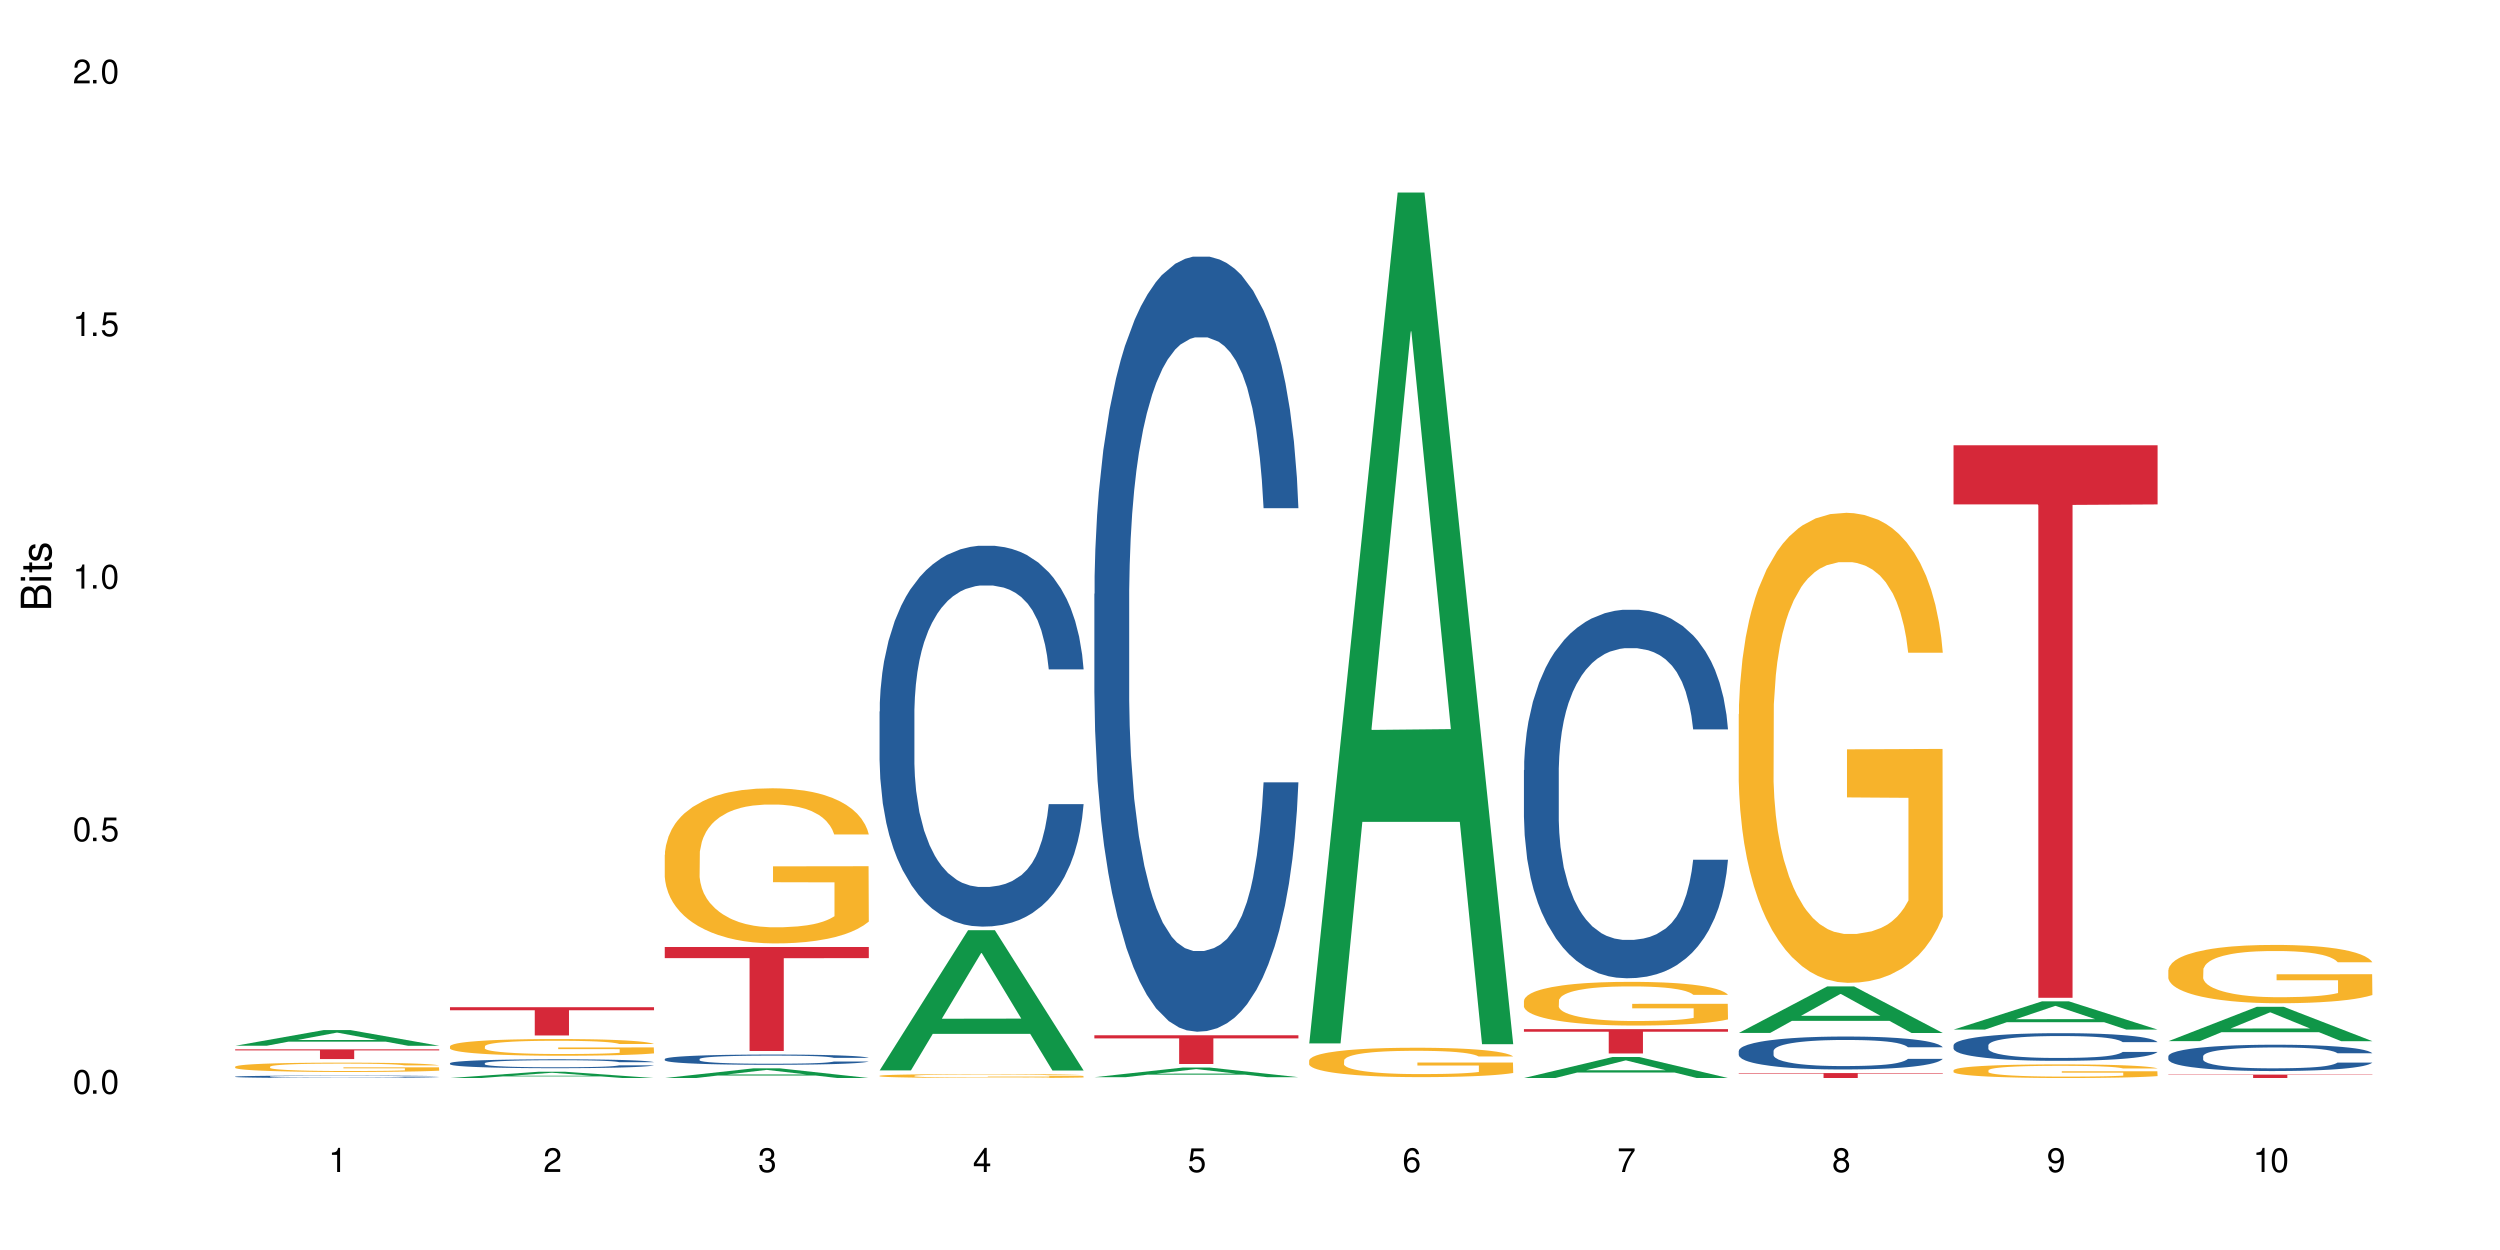 <?xml version="1.0" encoding="UTF-8"?>
<svg xmlns="http://www.w3.org/2000/svg" xmlns:xlink="http://www.w3.org/1999/xlink" width="720" height="360" viewBox="0 0 720 360">
<defs>
<g>
<g id="glyph-0-0">
</g>
<g id="glyph-0-1">
<path d="M 2.641 -6.938 C 2 -6.938 1.422 -6.656 1.078 -6.172 C 0.641 -5.562 0.406 -4.641 0.406 -3.359 C 0.406 -1.016 1.188 0.219 2.641 0.219 C 4.078 0.219 4.859 -1.016 4.859 -3.297 C 4.859 -4.641 4.656 -5.547 4.203 -6.172 C 3.844 -6.656 3.281 -6.938 2.641 -6.938 Z M 2.641 -6.188 C 3.547 -6.188 4 -5.25 4 -3.375 C 4 -1.406 3.562 -0.484 2.625 -0.484 C 1.734 -0.484 1.281 -1.438 1.281 -3.344 C 1.281 -5.25 1.734 -6.188 2.641 -6.188 Z M 2.641 -6.188 "/>
</g>
<g id="glyph-0-2">
<path d="M 1.828 -1 L 0.828 -1 L 0.828 0 L 1.828 0 Z M 1.828 -1 "/>
</g>
<g id="glyph-0-3">
<path d="M 4.562 -6.797 L 1.062 -6.797 L 0.547 -3.094 L 1.328 -3.094 C 1.719 -3.562 2.047 -3.734 2.578 -3.734 C 3.484 -3.734 4.062 -3.109 4.062 -2.094 C 4.062 -1.125 3.484 -0.531 2.578 -0.531 C 1.828 -0.531 1.375 -0.906 1.188 -1.672 L 0.328 -1.672 C 0.453 -1.109 0.547 -0.844 0.75 -0.594 C 1.125 -0.078 1.828 0.219 2.594 0.219 C 3.969 0.219 4.922 -0.781 4.922 -2.219 C 4.922 -3.562 4.031 -4.484 2.719 -4.484 C 2.25 -4.484 1.859 -4.359 1.469 -4.062 L 1.734 -5.969 L 4.562 -5.969 Z M 4.562 -6.797 "/>
</g>
<g id="glyph-0-4">
<path d="M 2.484 -4.938 L 2.484 0 L 3.328 0 L 3.328 -6.938 L 2.766 -6.938 C 2.469 -5.875 2.281 -5.734 0.984 -5.562 L 0.984 -4.938 Z M 2.484 -4.938 "/>
</g>
<g id="glyph-0-5">
<path d="M 4.859 -0.828 L 1.281 -0.828 C 1.359 -1.406 1.672 -1.781 2.5 -2.281 L 3.469 -2.828 C 4.406 -3.344 4.906 -4.062 4.906 -4.906 C 4.906 -5.484 4.672 -6.031 4.266 -6.406 C 3.859 -6.766 3.375 -6.938 2.719 -6.938 C 1.859 -6.938 1.219 -6.625 0.844 -6.031 C 0.609 -5.672 0.5 -5.234 0.484 -4.531 L 1.328 -4.531 C 1.359 -5.016 1.406 -5.281 1.531 -5.516 C 1.75 -5.938 2.188 -6.203 2.703 -6.203 C 3.469 -6.203 4.031 -5.641 4.031 -4.891 C 4.031 -4.344 3.719 -3.859 3.125 -3.516 L 2.234 -3 C 0.812 -2.172 0.406 -1.531 0.328 -0.016 L 4.859 -0.016 Z M 4.859 -0.828 "/>
</g>
<g id="glyph-0-6">
<path d="M 2.125 -3.188 L 2.578 -3.188 C 3.5 -3.188 3.984 -2.766 3.984 -1.922 C 3.984 -1.062 3.469 -0.531 2.594 -0.531 C 1.656 -0.531 1.203 -1 1.156 -2.016 L 0.312 -2.016 C 0.344 -1.453 0.438 -1.094 0.609 -0.781 C 0.953 -0.109 1.625 0.219 2.547 0.219 C 3.953 0.219 4.859 -0.625 4.859 -1.938 C 4.859 -2.828 4.516 -3.297 3.703 -3.594 C 4.344 -3.844 4.656 -4.328 4.656 -5.031 C 4.656 -6.219 3.875 -6.938 2.578 -6.938 C 1.203 -6.938 0.484 -6.172 0.453 -4.703 L 1.297 -4.703 C 1.312 -5.125 1.344 -5.359 1.453 -5.578 C 1.641 -5.969 2.062 -6.203 2.594 -6.203 C 3.344 -6.203 3.797 -5.75 3.797 -5 C 3.797 -4.516 3.609 -4.219 3.25 -4.047 C 3.016 -3.953 2.703 -3.922 2.125 -3.906 Z M 2.125 -3.188 "/>
</g>
<g id="glyph-0-7">
<path d="M 3.141 -1.672 L 3.141 0 L 3.984 0 L 3.984 -1.672 L 4.984 -1.672 L 4.984 -2.438 L 3.984 -2.438 L 3.984 -6.938 L 3.359 -6.938 L 0.266 -2.578 L 0.266 -1.672 Z M 3.141 -2.438 L 1 -2.438 L 3.141 -5.5 Z M 3.141 -2.438 "/>
</g>
<g id="glyph-0-8">
<path d="M 4.781 -5.125 C 4.609 -6.266 3.891 -6.938 2.844 -6.938 C 2.094 -6.938 1.422 -6.578 1.031 -5.953 C 0.594 -5.266 0.406 -4.422 0.406 -3.172 C 0.406 -2 0.578 -1.25 0.984 -0.641 C 1.359 -0.078 1.953 0.219 2.703 0.219 C 3.984 0.219 4.922 -0.75 4.922 -2.094 C 4.922 -3.375 4.062 -4.281 2.844 -4.281 C 2.172 -4.281 1.641 -4.031 1.281 -3.516 C 1.281 -5.234 1.828 -6.188 2.797 -6.188 C 3.391 -6.188 3.797 -5.797 3.938 -5.125 Z M 2.734 -3.531 C 3.547 -3.531 4.062 -2.953 4.062 -2.031 C 4.062 -1.156 3.484 -0.531 2.703 -0.531 C 1.922 -0.531 1.328 -1.188 1.328 -2.078 C 1.328 -2.938 1.906 -3.531 2.734 -3.531 Z M 2.734 -3.531 "/>
</g>
<g id="glyph-0-9">
<path d="M 4.984 -6.797 L 0.438 -6.797 L 0.438 -5.969 L 4.109 -5.969 C 2.5 -3.656 1.828 -2.234 1.328 0 L 2.219 0 C 2.594 -2.172 3.453 -4.047 4.984 -6.094 Z M 4.984 -6.797 "/>
</g>
<g id="glyph-0-10">
<path d="M 3.75 -3.656 C 4.469 -4.094 4.688 -4.438 4.688 -5.078 C 4.688 -6.172 3.844 -6.938 2.641 -6.938 C 1.438 -6.938 0.594 -6.172 0.594 -5.094 C 0.594 -4.438 0.812 -4.094 1.516 -3.656 C 0.734 -3.266 0.359 -2.703 0.359 -1.922 C 0.359 -0.656 1.281 0.219 2.641 0.219 C 3.984 0.219 4.922 -0.656 4.922 -1.922 C 4.922 -2.703 4.531 -3.266 3.75 -3.656 Z M 2.641 -6.188 C 3.359 -6.188 3.812 -5.75 3.812 -5.062 C 3.812 -4.406 3.344 -3.984 2.641 -3.984 C 1.922 -3.984 1.453 -4.406 1.453 -5.078 C 1.453 -5.75 1.922 -6.188 2.641 -6.188 Z M 2.641 -3.266 C 3.484 -3.266 4.062 -2.719 4.062 -1.906 C 4.062 -1.078 3.484 -0.531 2.625 -0.531 C 1.797 -0.531 1.219 -1.094 1.219 -1.906 C 1.219 -2.719 1.781 -3.266 2.641 -3.266 Z M 2.641 -3.266 "/>
</g>
<g id="glyph-0-11">
<path d="M 0.516 -1.578 C 0.672 -0.453 1.406 0.219 2.438 0.219 C 3.188 0.219 3.859 -0.141 4.266 -0.766 C 4.688 -1.453 4.891 -2.297 4.891 -3.547 C 4.891 -4.719 4.703 -5.453 4.312 -6.078 C 3.938 -6.641 3.344 -6.938 2.594 -6.938 C 1.297 -6.938 0.359 -5.969 0.359 -4.625 C 0.359 -3.344 1.234 -2.453 2.453 -2.453 C 3.094 -2.453 3.578 -2.672 4.016 -3.203 C 4 -1.484 3.469 -0.531 2.5 -0.531 C 1.906 -0.531 1.484 -0.906 1.359 -1.578 Z M 2.578 -6.203 C 3.375 -6.203 3.969 -5.531 3.969 -4.641 C 3.969 -3.797 3.391 -3.188 2.547 -3.188 C 1.734 -3.188 1.234 -3.766 1.234 -4.688 C 1.234 -5.562 1.797 -6.203 2.578 -6.203 Z M 2.578 -6.203 "/>
</g>
<g id="glyph-1-0">
</g>
<g id="glyph-1-1">
<path d="M 0 -0.953 L 0 -4.891 C 0 -5.719 -0.234 -6.344 -0.734 -6.797 C -1.188 -7.234 -1.812 -7.469 -2.5 -7.469 C -3.547 -7.469 -4.188 -7 -4.625 -5.875 C -4.984 -6.688 -5.625 -7.094 -6.531 -7.094 C -7.172 -7.094 -7.734 -6.859 -8.141 -6.391 C -8.562 -5.922 -8.75 -5.344 -8.75 -4.5 L -8.75 -0.953 Z M -4.984 -2.062 L -7.766 -2.062 L -7.766 -4.219 C -7.766 -4.844 -7.688 -5.203 -7.453 -5.5 C -7.219 -5.812 -6.859 -5.969 -6.375 -5.969 C -5.891 -5.969 -5.531 -5.812 -5.297 -5.5 C -5.062 -5.203 -4.984 -4.844 -4.984 -4.219 Z M -0.984 -2.062 L -4 -2.062 L -4 -4.781 C -4 -5.766 -3.438 -6.359 -2.484 -6.359 C -1.547 -6.359 -0.984 -5.766 -0.984 -4.781 Z M -0.984 -2.062 "/>
</g>
<g id="glyph-1-2">
<path d="M -6.281 -1.797 L -6.281 -0.797 L 0 -0.797 L 0 -1.797 Z M -8.75 -1.797 L -8.75 -0.797 L -7.484 -0.797 L -7.484 -1.797 Z M -8.75 -1.797 "/>
</g>
<g id="glyph-1-3">
<path d="M -6.281 -3.047 L -6.281 -2.016 L -8.016 -2.016 L -8.016 -1.016 L -6.281 -1.016 L -6.281 -0.172 L -5.469 -0.172 L -5.469 -1.016 L -0.719 -1.016 C -0.078 -1.016 0.281 -1.453 0.281 -2.234 C 0.281 -2.5 0.25 -2.719 0.188 -3.047 L -0.641 -3.047 C -0.609 -2.906 -0.594 -2.766 -0.594 -2.562 C -0.594 -2.141 -0.719 -2.016 -1.156 -2.016 L -5.469 -2.016 L -5.469 -3.047 Z M -6.281 -3.047 "/>
</g>
<g id="glyph-1-4">
<path d="M -4.531 -5.25 C -5.766 -5.25 -6.469 -4.422 -6.469 -2.969 C -6.469 -1.516 -5.719 -0.562 -4.547 -0.562 C -3.562 -0.562 -3.094 -1.062 -2.734 -2.562 L -2.516 -3.484 C -2.344 -4.188 -2.094 -4.469 -1.641 -4.469 C -1.047 -4.469 -0.641 -3.875 -0.641 -3 C -0.641 -2.453 -0.797 -2 -1.062 -1.75 C -1.25 -1.594 -1.422 -1.531 -1.875 -1.469 L -1.875 -0.406 C -0.422 -0.453 0.281 -1.266 0.281 -2.922 C 0.281 -4.5 -0.5 -5.516 -1.719 -5.516 C -2.656 -5.516 -3.172 -4.984 -3.469 -3.734 L -3.703 -2.766 C -3.891 -1.953 -4.156 -1.609 -4.594 -1.609 C -5.188 -1.609 -5.547 -2.125 -5.547 -2.938 C -5.547 -3.75 -5.203 -4.172 -4.531 -4.203 Z M -4.531 -5.25 "/>
</g>
</g>
</defs>
<rect x="-72" y="-36" width="864" height="432" fill="rgb(100%, 100%, 100%)" fill-opacity="1"/>
<path fill-rule="nonzero" fill="rgb(6.275%, 58.824%, 28.235%)" fill-opacity="1" d="M 67.73 301.18 L 67.793 301.176 L 93.223 296.664 L 100.945 296.664 L 126.5 301.184 L 117.52 301.184 L 111.117 300.004 L 83.051 300.004 L 76.773 301.18 L 67.73 301.18 L 85.75 299.516 L 108.543 299.512 L 97.176 297.402 L 97.051 297.398 L 96.926 297.41 L 85.688 299.512 L 85.75 299.516 Z M 67.73 301.18 "/>
<path fill-rule="nonzero" fill="rgb(14.51%, 36.078%, 60%)" fill-opacity="1" d="M 67.73 310.066 L 67.801 310.066 L 67.801 310.051 L 68.02 310.027 L 68.52 309.996 L 69.02 309.973 L 70.312 309.938 L 72.102 309.898 L 73.965 309.871 L 75.328 309.852 L 76.547 309.84 L 79.34 309.816 L 81.133 309.805 L 83.066 309.793 L 85.434 309.781 L 87.152 309.773 L 91.023 309.766 L 93.891 309.758 L 100.914 309.758 L 103.781 309.762 L 105.859 309.762 L 108.152 309.77 L 110.086 309.773 L 113.457 309.789 L 116.465 309.809 L 117.828 309.816 L 119.977 309.836 L 121.625 309.855 L 122.773 309.875 L 124.062 309.898 L 125.207 309.93 L 126.07 309.961 L 126.5 309.988 L 116.465 309.988 L 115.965 309.965 L 115.391 309.941 L 114.316 309.918 L 113.238 309.898 L 111.734 309.879 L 110.375 309.867 L 108.512 309.852 L 106.863 309.844 L 105.141 309.84 L 103.492 309.836 L 100.34 309.832 L 95.324 309.832 L 92.527 309.84 L 91.023 309.844 L 88.871 309.852 L 87.367 309.859 L 85.578 309.875 L 84.359 309.883 L 82.852 309.902 L 81.777 309.918 L 80.559 309.938 L 79.844 309.953 L 79.199 309.973 L 78.625 309.996 L 78.195 310.016 L 77.906 310.043 L 77.766 310.066 L 77.766 310.168 L 77.906 310.191 L 78.266 310.219 L 79.199 310.258 L 80.559 310.293 L 82.137 310.32 L 83.641 310.34 L 84.5 310.348 L 85.648 310.359 L 87.441 310.371 L 90.02 310.383 L 91.523 310.391 L 93.816 310.395 L 96.184 310.398 L 99.336 310.398 L 102.133 310.395 L 103.996 310.391 L 105.93 310.387 L 108.582 310.375 L 110.23 310.363 L 111.664 310.352 L 112.738 310.34 L 113.457 310.328 L 114.531 310.309 L 115.391 310.289 L 116.035 310.266 L 116.465 310.242 L 126.5 310.242 L 126.07 310.27 L 125.422 310.293 L 124.777 310.312 L 123.777 310.336 L 122.629 310.355 L 120.98 310.379 L 119.617 310.395 L 117.828 310.41 L 116.18 310.422 L 114.387 310.434 L 111.734 310.445 L 110.016 310.453 L 108.152 310.461 L 105.93 310.465 L 103.137 310.469 L 100.125 310.473 L 94.32 310.473 L 92.098 310.469 L 89.16 310.461 L 85.504 310.449 L 82.852 310.438 L 80.773 310.426 L 78.984 310.414 L 76.977 310.395 L 74.395 310.367 L 72.82 310.344 L 71.746 310.324 L 70.527 310.301 L 69.664 310.277 L 68.664 310.242 L 67.945 310.195 L 67.73 310.16 Z M 67.73 310.066 "/>
<path fill-rule="nonzero" fill="rgb(96.863%, 70.196%, 16.863%)" fill-opacity="1" d="M 67.73 307.195 L 67.801 307.191 L 67.801 307.145 L 68.09 307.031 L 68.805 306.879 L 69.738 306.754 L 70.742 306.656 L 71.387 306.605 L 72.461 306.531 L 73.395 306.477 L 75.758 306.367 L 78.77 306.262 L 80.418 306.219 L 82.281 306.176 L 84.93 306.129 L 86.148 306.113 L 89.875 306.074 L 94.105 306.051 L 98.762 306.043 L 100.914 306.043 L 103.852 306.055 L 107.863 306.082 L 110.16 306.105 L 111.949 306.129 L 113.812 306.16 L 116.105 306.211 L 118.258 306.27 L 119.977 306.328 L 121.695 306.402 L 123.129 306.48 L 124.348 306.566 L 125.422 306.672 L 126.07 306.758 L 126.5 306.844 L 116.535 306.844 L 115.965 306.758 L 115.32 306.691 L 114.242 306.609 L 113.168 306.551 L 112.094 306.504 L 110.086 306.441 L 108.367 306.398 L 106.215 306.367 L 104.137 306.344 L 101.773 306.328 L 100.34 306.324 L 96.543 306.324 L 93.102 306.34 L 91.094 306.359 L 89.66 306.379 L 87.656 306.418 L 86.438 306.445 L 85.719 306.465 L 83.57 306.543 L 82.137 306.613 L 81.348 306.66 L 80.344 306.73 L 79.629 306.797 L 78.84 306.898 L 78.41 306.969 L 77.836 307.137 L 77.766 307.582 L 77.98 307.672 L 78.41 307.773 L 78.984 307.863 L 79.844 307.957 L 80.703 308.027 L 82.207 308.125 L 83.496 308.188 L 84.5 308.23 L 86.438 308.297 L 87.227 308.316 L 89.09 308.363 L 91.023 308.395 L 93.387 308.426 L 95.18 308.441 L 98.047 308.453 L 101.703 308.453 L 106 308.438 L 108.727 308.418 L 110.59 308.398 L 111.809 308.383 L 113.312 308.355 L 114.387 308.328 L 115.391 308.305 L 116.609 308.262 L 116.609 307.672 L 98.906 307.672 L 98.906 307.395 L 126.426 307.395 L 126.5 308.355 L 124.992 308.422 L 123.129 308.484 L 121.34 308.535 L 119.477 308.574 L 116.824 308.621 L 114.672 308.652 L 111.375 308.688 L 108.367 308.707 L 105.215 308.723 L 102.418 308.73 L 99.121 308.734 L 96.184 308.727 L 93.031 308.715 L 90.52 308.695 L 88.227 308.668 L 85.934 308.637 L 83.066 308.586 L 81.203 308.543 L 79.27 308.492 L 77.336 308.43 L 75.613 308.363 L 74.469 308.312 L 73.32 308.254 L 72.102 308.18 L 70.957 308.098 L 70.098 308.02 L 69.309 307.934 L 68.734 307.852 L 68.16 307.742 L 67.875 307.652 L 67.73 307.578 Z M 67.73 307.195 "/>
<path fill-rule="nonzero" fill="rgb(83.922%, 15.686%, 22.353%)" fill-opacity="1" d="M 67.73 302.207 L 126.5 302.207 L 126.5 302.508 L 102.008 302.512 L 102.008 305.016 L 92.152 305.016 L 92.152 302.512 L 92.008 302.508 L 67.73 302.508 Z M 67.73 302.207 "/>
<path fill-rule="nonzero" fill="rgb(6.275%, 58.824%, 28.235%)" fill-opacity="1" d="M 129.594 310.469 L 129.656 310.469 L 155.082 308.664 L 162.805 308.664 L 188.359 310.473 L 179.383 310.473 L 172.977 310 L 144.91 310 L 138.633 310.469 L 129.594 310.469 L 147.613 309.805 L 170.402 309.805 L 159.039 308.957 L 158.914 308.957 L 158.789 308.961 L 147.547 309.805 L 147.613 309.805 Z M 129.594 310.469 "/>
<path fill-rule="nonzero" fill="rgb(14.51%, 36.078%, 60%)" fill-opacity="1" d="M 129.594 306.191 L 129.664 306.191 L 129.664 306.137 L 129.879 306.047 L 130.379 305.934 L 130.883 305.855 L 132.172 305.719 L 133.965 305.586 L 135.828 305.48 L 137.188 305.422 L 138.406 305.375 L 141.203 305.289 L 142.992 305.242 L 144.93 305.203 L 147.293 305.164 L 149.016 305.141 L 152.883 305.102 L 155.75 305.086 L 157.973 305.078 L 162.773 305.078 L 165.641 305.09 L 167.719 305.102 L 170.012 305.121 L 171.949 305.141 L 175.316 305.191 L 178.324 305.258 L 179.688 305.293 L 181.836 305.367 L 183.484 305.438 L 184.633 305.5 L 185.922 305.586 L 187.07 305.691 L 187.93 305.809 L 188.359 305.91 L 178.324 305.91 L 177.824 305.816 L 177.25 305.742 L 176.176 305.648 L 175.102 305.582 L 173.598 305.512 L 172.234 305.469 L 170.371 305.422 L 168.723 305.395 L 167.004 305.375 L 165.355 305.359 L 162.199 305.348 L 158.547 305.348 L 157.184 305.352 L 154.391 305.371 L 152.883 305.387 L 150.734 305.418 L 149.23 305.449 L 147.438 305.496 L 146.219 305.535 L 144.715 305.598 L 143.641 305.652 L 142.422 305.727 L 141.703 305.785 L 141.059 305.852 L 140.484 305.93 L 140.055 306.012 L 139.77 306.098 L 139.625 306.18 L 139.625 306.543 L 139.77 306.629 L 140.129 306.727 L 141.059 306.871 L 142.422 306.992 L 143.996 307.09 L 145.504 307.16 L 146.363 307.195 L 147.508 307.23 L 149.301 307.277 L 151.879 307.324 L 153.387 307.344 L 155.68 307.363 L 158.043 307.371 L 161.199 307.371 L 163.992 307.363 L 165.855 307.352 L 167.789 307.332 L 170.441 307.293 L 172.09 307.254 L 173.523 307.211 L 174.598 307.168 L 175.316 307.129 L 176.391 307.059 L 177.25 306.977 L 177.895 306.895 L 178.324 306.816 L 188.359 306.816 L 187.93 306.91 L 187.285 307 L 186.641 307.07 L 185.637 307.148 L 184.488 307.223 L 182.84 307.305 L 181.48 307.359 L 179.688 307.418 L 178.039 307.461 L 176.246 307.5 L 173.598 307.547 L 171.875 307.57 L 170.012 307.594 L 167.789 307.609 L 164.996 307.629 L 161.984 307.637 L 159.191 307.641 L 156.18 307.633 L 153.957 307.625 L 151.02 307.605 L 147.367 307.562 L 144.715 307.52 L 142.637 307.473 L 140.844 307.426 L 138.836 307.363 L 136.258 307.262 L 134.68 307.18 L 133.605 307.113 L 132.387 307.023 L 131.527 306.941 L 130.523 306.812 L 129.809 306.645 L 129.594 306.516 Z M 129.594 306.191 "/>
<path fill-rule="nonzero" fill="rgb(96.863%, 70.196%, 16.863%)" fill-opacity="1" d="M 129.594 301.305 L 129.664 301.301 L 129.664 301.211 L 129.949 301.012 L 130.668 300.742 L 131.598 300.516 L 132.602 300.34 L 133.246 300.25 L 134.32 300.117 L 135.254 300.02 L 137.617 299.824 L 140.629 299.637 L 142.277 299.559 L 144.141 299.484 L 146.793 299.398 L 148.012 299.371 L 151.738 299.301 L 155.965 299.254 L 160.625 299.242 L 162.773 299.246 L 165.711 299.266 L 169.727 299.312 L 172.02 299.355 L 173.812 299.398 L 175.676 299.457 L 177.969 299.547 L 180.117 299.652 L 181.836 299.758 L 183.559 299.887 L 184.992 300.027 L 186.211 300.184 L 187.285 300.367 L 187.93 300.52 L 188.359 300.676 L 178.398 300.676 L 177.824 300.52 L 177.18 300.402 L 176.105 300.258 L 175.031 300.152 L 173.953 300.07 L 171.949 299.953 L 170.227 299.883 L 168.078 299.824 L 166 299.781 L 163.633 299.758 L 162.199 299.746 L 158.402 299.746 L 154.961 299.777 L 152.957 299.812 L 151.523 299.848 L 149.516 299.914 L 148.297 299.969 L 147.582 300.004 L 145.43 300.141 L 143.996 300.262 L 143.207 300.344 L 142.207 300.477 L 141.488 300.598 L 140.699 300.773 L 140.27 300.902 L 139.695 301.203 L 139.625 301.992 L 139.84 302.16 L 140.27 302.34 L 140.844 302.5 L 141.703 302.668 L 142.562 302.793 L 144.07 302.965 L 145.359 303.078 L 146.363 303.152 L 148.297 303.273 L 149.086 303.312 L 150.949 303.391 L 152.883 303.453 L 155.25 303.508 L 157.039 303.531 L 159.906 303.555 L 163.562 303.555 L 167.863 303.527 L 170.586 303.492 L 172.449 303.457 L 173.668 303.426 L 175.172 303.379 L 176.246 303.336 L 177.25 303.285 L 178.469 303.211 L 178.469 302.16 L 160.766 302.156 L 160.766 301.664 L 188.289 301.66 L 188.359 303.379 L 186.855 303.496 L 184.992 303.613 L 183.199 303.699 L 181.336 303.773 L 178.684 303.859 L 176.535 303.91 L 173.238 303.973 L 170.227 304.012 L 167.074 304.039 L 164.277 304.051 L 160.984 304.055 L 158.043 304.047 L 154.891 304.02 L 152.383 303.984 L 150.09 303.941 L 147.797 303.883 L 144.93 303.793 L 143.066 303.719 L 141.129 303.625 L 139.195 303.516 L 137.477 303.395 L 136.328 303.305 L 135.184 303.199 L 133.965 303.066 L 132.816 302.918 L 131.957 302.781 L 131.168 302.625 L 130.594 302.48 L 130.023 302.285 L 129.734 302.125 L 129.594 301.988 Z M 129.594 301.305 "/>
<path fill-rule="nonzero" fill="rgb(83.922%, 15.686%, 22.353%)" fill-opacity="1" d="M 129.594 290.078 L 188.359 290.078 L 188.359 290.949 L 163.867 290.957 L 163.867 298.219 L 154.012 298.219 L 154.012 290.965 L 153.871 290.949 L 129.594 290.949 Z M 129.594 290.078 "/>
<path fill-rule="nonzero" fill="rgb(6.275%, 58.824%, 28.235%)" fill-opacity="1" d="M 191.453 310.469 L 191.516 310.469 L 216.945 307.688 L 224.668 307.688 L 250.219 310.473 L 241.242 310.473 L 234.84 309.746 L 206.773 309.746 L 200.492 310.469 L 191.453 310.469 L 209.473 309.445 L 232.266 309.441 L 220.898 308.141 L 220.773 308.141 L 220.648 308.148 L 209.41 309.441 L 209.473 309.445 Z M 191.453 310.469 "/>
<path fill-rule="nonzero" fill="rgb(14.51%, 36.078%, 60%)" fill-opacity="1" d="M 191.453 304.996 L 191.523 304.992 L 191.523 304.926 L 191.738 304.824 L 192.242 304.695 L 192.742 304.605 L 194.031 304.445 L 195.824 304.293 L 197.688 304.176 L 199.051 304.105 L 200.27 304.051 L 203.062 303.949 L 204.855 303.898 L 206.789 303.852 L 209.156 303.805 L 210.875 303.781 L 214.746 303.738 L 217.613 303.719 L 219.832 303.711 L 224.637 303.711 L 227.5 303.719 L 229.582 303.734 L 231.875 303.754 L 233.809 303.781 L 237.176 303.84 L 240.188 303.914 L 241.547 303.957 L 243.699 304.043 L 245.348 304.121 L 246.492 304.191 L 247.785 304.293 L 248.93 304.414 L 249.789 304.551 L 250.219 304.668 L 240.188 304.668 L 239.684 304.559 L 239.113 304.477 L 238.035 304.367 L 236.961 304.289 L 235.457 304.207 L 234.094 304.156 L 232.23 304.105 L 230.582 304.074 L 228.863 304.051 L 227.215 304.035 L 224.062 304.016 L 220.406 304.016 L 219.043 304.023 L 216.25 304.043 L 214.746 304.062 L 212.594 304.102 L 211.09 304.137 L 209.297 304.191 L 208.078 304.234 L 206.574 304.305 L 205.5 304.367 L 204.281 304.457 L 203.566 304.523 L 202.918 304.602 L 202.348 304.691 L 201.918 304.785 L 201.629 304.883 L 201.484 304.98 L 201.484 305.398 L 201.629 305.496 L 201.988 305.609 L 202.918 305.773 L 204.281 305.918 L 205.859 306.031 L 207.363 306.113 L 208.223 306.148 L 209.371 306.195 L 211.16 306.246 L 213.742 306.301 L 215.246 306.324 L 217.539 306.344 L 219.906 306.355 L 223.059 306.355 L 225.852 306.344 L 227.715 306.332 L 229.652 306.309 L 232.305 306.266 L 233.953 306.219 L 235.387 306.168 L 236.461 306.117 L 237.176 306.074 L 238.254 305.992 L 239.113 305.898 L 239.758 305.805 L 240.188 305.715 L 250.219 305.715 L 249.789 305.82 L 249.145 305.926 L 248.5 306.004 L 247.496 306.098 L 246.352 306.184 L 244.703 306.277 L 243.34 306.34 L 241.547 306.406 L 239.898 306.457 L 238.109 306.504 L 235.457 306.559 L 233.738 306.586 L 231.875 306.609 L 229.652 306.633 L 226.855 306.648 L 223.848 306.66 L 221.051 306.664 L 218.043 306.656 L 215.82 306.648 L 212.883 306.621 L 209.227 306.574 L 206.574 306.523 L 204.496 306.473 L 202.703 306.418 L 200.699 306.344 L 198.117 306.227 L 196.543 306.133 L 195.465 306.059 L 194.246 305.953 L 193.387 305.859 L 192.383 305.707 L 191.668 305.516 L 191.453 305.367 Z M 191.453 304.996 "/>
<path fill-rule="nonzero" fill="rgb(96.863%, 70.196%, 16.863%)" fill-opacity="1" d="M 191.453 246.164 L 191.523 246.121 L 191.523 245.305 L 191.812 243.469 L 192.527 240.941 L 193.461 238.859 L 194.461 237.227 L 195.109 236.371 L 196.184 235.145 L 197.113 234.246 L 199.48 232.41 L 202.488 230.699 L 204.137 229.965 L 206 229.27 L 208.652 228.496 L 209.871 228.207 L 213.598 227.555 L 217.828 227.148 L 222.484 227.023 L 224.637 227.066 L 227.574 227.23 L 231.586 227.68 L 233.879 228.086 L 235.672 228.496 L 237.535 229.023 L 239.828 229.84 L 241.98 230.82 L 243.699 231.801 L 245.418 233.023 L 246.852 234.328 L 248.07 235.758 L 249.145 237.473 L 249.789 238.898 L 250.219 240.328 L 240.258 240.328 L 239.684 238.898 L 239.039 237.797 L 237.965 236.453 L 236.891 235.473 L 235.816 234.695 L 233.809 233.637 L 232.09 232.984 L 229.938 232.41 L 227.859 232.043 L 225.496 231.801 L 224.062 231.719 L 220.262 231.719 L 216.824 232.004 L 214.816 232.328 L 213.383 232.656 L 211.375 233.27 L 210.156 233.758 L 209.441 234.086 L 207.293 235.348 L 205.859 236.492 L 205.07 237.266 L 204.066 238.492 L 203.348 239.594 L 202.562 241.227 L 202.133 242.449 L 201.559 245.223 L 201.484 252.57 L 201.703 254.121 L 202.133 255.793 L 202.703 257.262 L 203.566 258.812 L 204.426 259.996 L 205.93 261.586 L 207.219 262.648 L 208.223 263.344 L 210.156 264.445 L 210.945 264.812 L 212.809 265.547 L 214.746 266.117 L 217.109 266.605 L 218.902 266.852 L 221.77 267.055 L 225.422 267.055 L 229.723 266.809 L 232.445 266.484 L 234.309 266.156 L 235.527 265.871 L 237.035 265.422 L 238.109 265.016 L 239.113 264.566 L 240.332 263.871 L 240.332 254.121 L 222.629 254.078 L 222.629 249.508 L 250.148 249.469 L 250.219 265.422 L 248.715 266.523 L 246.852 267.586 L 245.059 268.402 L 243.195 269.094 L 240.547 269.871 L 238.395 270.359 L 235.098 270.93 L 232.09 271.297 L 228.934 271.543 L 226.141 271.668 L 222.844 271.707 L 219.906 271.625 L 216.75 271.379 L 214.242 271.055 L 211.949 270.645 L 209.656 270.117 L 206.789 269.258 L 204.926 268.566 L 202.992 267.707 L 201.055 266.688 L 199.336 265.586 L 198.191 264.73 L 197.043 263.75 L 195.824 262.527 L 194.68 261.137 L 193.816 259.875 L 193.031 258.445 L 192.457 257.098 L 191.883 255.262 L 191.598 253.793 L 191.453 252.527 Z M 191.453 246.164 "/>
<path fill-rule="nonzero" fill="rgb(83.922%, 15.686%, 22.353%)" fill-opacity="1" d="M 191.453 272.73 L 250.219 272.73 L 250.219 275.938 L 225.727 275.965 L 225.727 302.684 L 215.875 302.684 L 215.875 275.992 L 215.73 275.938 L 191.453 275.938 Z M 191.453 272.73 "/>
<path fill-rule="nonzero" fill="rgb(6.275%, 58.824%, 28.235%)" fill-opacity="1" d="M 253.312 308.27 L 253.375 308.23 L 278.805 267.898 L 286.527 267.898 L 312.082 308.309 L 303.102 308.309 L 296.699 297.758 L 268.633 297.758 L 262.355 308.27 L 253.312 308.27 L 271.332 293.395 L 294.125 293.359 L 282.762 274.5 L 282.633 274.461 L 282.508 274.574 L 271.27 293.359 L 271.332 293.395 Z M 253.312 308.27 "/>
<path fill-rule="nonzero" fill="rgb(14.51%, 36.078%, 60%)" fill-opacity="1" d="M 253.312 204.918 L 253.387 204.816 L 253.387 202.41 L 253.602 198.602 L 254.102 193.789 L 254.605 190.48 L 255.895 184.566 L 257.684 178.852 L 259.547 174.441 L 260.91 171.836 L 262.129 169.828 L 264.922 166.121 L 266.715 164.215 L 268.652 162.512 L 271.016 160.809 L 272.734 159.805 L 276.605 158.199 L 279.473 157.5 L 281.695 157.199 L 286.496 157.199 L 289.363 157.598 L 291.441 158.102 L 293.734 158.902 L 295.668 159.805 L 299.039 162.012 L 302.047 164.816 L 303.41 166.422 L 305.559 169.527 L 307.207 172.535 L 308.355 175.145 L 309.645 178.852 L 310.793 183.363 L 311.652 188.477 L 312.082 192.789 L 302.047 192.789 L 301.547 188.777 L 300.973 185.668 L 299.898 181.559 L 298.824 178.652 L 297.316 175.746 L 295.957 173.84 L 294.094 171.934 L 292.445 170.73 L 290.723 169.828 L 289.074 169.227 L 285.922 168.625 L 282.266 168.625 L 280.906 168.828 L 278.109 169.629 L 276.605 170.332 L 274.457 171.734 L 272.949 173.039 L 271.16 175.043 L 269.941 176.746 L 268.434 179.355 L 267.359 181.66 L 266.141 184.969 L 265.426 187.473 L 264.781 190.281 L 264.207 193.59 L 263.777 197.098 L 263.492 200.809 L 263.348 204.418 L 263.348 219.957 L 263.492 223.562 L 263.848 227.773 L 264.781 233.891 L 266.141 239.203 L 267.719 243.414 L 269.223 246.422 L 270.082 247.824 L 271.23 249.43 L 273.023 251.434 L 275.602 253.438 L 277.105 254.242 L 279.402 255.043 L 281.766 255.445 L 284.918 255.445 L 287.715 255.043 L 289.578 254.543 L 291.512 253.738 L 294.164 252.035 L 295.812 250.43 L 297.246 248.527 L 298.32 246.621 L 299.039 245.02 L 300.113 241.91 L 300.973 238.5 L 301.617 234.992 L 302.047 231.586 L 312.082 231.586 L 311.652 235.594 L 311.008 239.504 L 310.363 242.41 L 309.359 245.922 L 308.211 249.027 L 306.562 252.535 L 305.203 254.844 L 303.41 257.348 L 301.762 259.254 L 299.969 260.957 L 297.316 262.965 L 295.598 263.965 L 293.734 264.867 L 291.512 265.668 L 288.719 266.371 L 285.707 266.773 L 282.914 266.871 L 279.902 266.672 L 277.68 266.27 L 274.742 265.367 L 271.086 263.566 L 268.434 261.66 L 266.355 259.754 L 264.566 257.75 L 262.559 255.043 L 259.98 250.633 L 258.402 247.223 L 257.328 244.418 L 256.109 240.508 L 255.25 236.996 L 254.246 231.383 L 253.527 224.266 L 253.312 218.754 Z M 253.312 204.918 "/>
<path fill-rule="nonzero" fill="rgb(96.863%, 70.196%, 16.863%)" fill-opacity="1" d="M 253.312 309.82 L 253.387 309.82 L 253.387 309.797 L 253.672 309.75 L 254.387 309.688 L 255.32 309.633 L 256.324 309.594 L 256.969 309.57 L 258.043 309.539 L 258.977 309.516 L 261.34 309.469 L 264.352 309.426 L 266 309.406 L 267.863 309.391 L 270.516 309.371 L 271.73 309.363 L 275.461 309.344 L 279.688 309.336 L 284.348 309.332 L 286.496 309.332 L 289.434 309.336 L 293.449 309.348 L 295.742 309.359 L 297.531 309.371 L 299.395 309.383 L 301.691 309.402 L 303.84 309.43 L 305.559 309.453 L 307.281 309.484 L 308.715 309.52 L 309.93 309.555 L 311.008 309.598 L 311.652 309.637 L 312.082 309.672 L 302.121 309.672 L 301.547 309.637 L 300.902 309.605 L 299.824 309.574 L 298.75 309.547 L 297.676 309.527 L 295.668 309.5 L 293.949 309.484 L 291.801 309.469 L 289.723 309.461 L 287.355 309.453 L 282.125 309.453 L 278.684 309.457 L 276.676 309.469 L 275.242 309.477 L 273.238 309.492 L 272.02 309.504 L 271.301 309.512 L 269.152 309.543 L 267.719 309.574 L 266.93 309.594 L 265.926 309.625 L 265.211 309.652 L 264.422 309.695 L 263.992 309.727 L 263.418 309.797 L 263.348 309.984 L 263.562 310.023 L 263.992 310.066 L 264.566 310.102 L 265.426 310.145 L 266.285 310.172 L 267.789 310.215 L 269.082 310.242 L 270.082 310.258 L 272.02 310.285 L 272.809 310.297 L 274.672 310.316 L 276.605 310.328 L 278.973 310.344 L 280.762 310.348 L 283.629 310.352 L 287.285 310.352 L 291.586 310.348 L 294.309 310.34 L 296.172 310.332 L 297.391 310.324 L 298.895 310.312 L 299.969 310.301 L 300.973 310.289 L 302.191 310.273 L 302.191 310.023 L 284.488 310.023 L 284.488 309.906 L 312.008 309.906 L 312.082 310.312 L 310.578 310.34 L 308.715 310.367 L 306.922 310.387 L 305.059 310.406 L 302.406 310.426 L 300.258 310.438 L 296.961 310.453 L 293.949 310.461 L 290.797 310.469 L 288 310.473 L 284.703 310.473 L 281.766 310.469 L 278.613 310.465 L 276.105 310.457 L 273.812 310.445 L 271.516 310.43 L 268.652 310.41 L 266.789 310.391 L 264.852 310.371 L 262.918 310.344 L 261.195 310.316 L 260.051 310.293 L 258.902 310.27 L 257.684 310.238 L 256.539 310.203 L 255.68 310.172 L 254.891 310.133 L 254.316 310.098 L 253.742 310.051 L 253.457 310.016 L 253.312 309.984 Z M 253.312 309.82 "/>
<path fill-rule="nonzero" fill="rgb(6.275%, 58.824%, 28.235%)" fill-opacity="1" d="M 315.176 310.23 L 315.238 310.23 L 340.664 307.449 L 348.387 307.449 L 373.941 310.234 L 364.965 310.234 L 358.559 309.508 L 330.496 309.508 L 324.215 310.23 L 315.176 310.23 L 333.195 309.207 L 355.984 309.203 L 344.621 307.906 L 344.496 307.902 L 344.371 307.91 L 333.133 309.203 L 333.195 309.207 Z M 315.176 310.23 "/>
<path fill-rule="nonzero" fill="rgb(14.51%, 36.078%, 60%)" fill-opacity="1" d="M 315.176 171.043 L 315.246 170.84 L 315.246 165.941 L 315.461 158.188 L 315.961 148.395 L 316.465 141.66 L 317.754 129.625 L 319.547 117.992 L 321.41 109.016 L 322.77 103.711 L 323.988 99.629 L 326.785 92.078 L 328.578 88.203 L 330.512 84.734 L 332.875 81.266 L 334.598 79.227 L 338.465 75.961 L 341.332 74.531 L 343.555 73.922 L 348.355 73.922 L 351.223 74.734 L 353.301 75.758 L 355.594 77.391 L 357.531 79.227 L 360.898 83.715 L 363.91 89.426 L 365.27 92.691 L 367.422 99.016 L 369.07 105.137 L 370.215 110.445 L 371.504 117.992 L 372.652 127.176 L 373.512 137.582 L 373.941 146.355 L 363.91 146.355 L 363.406 138.191 L 362.832 131.867 L 361.758 123.504 L 360.684 117.586 L 359.18 111.668 L 357.816 107.789 L 355.953 103.914 L 354.305 101.465 L 352.586 99.629 L 350.938 98.406 L 347.785 97.18 L 344.129 97.18 L 342.766 97.59 L 339.973 99.223 L 338.465 100.648 L 336.316 103.508 L 334.812 106.16 L 333.02 110.238 L 331.801 113.707 L 330.297 119.012 L 329.223 123.707 L 328.004 130.441 L 327.285 135.539 L 326.641 141.254 L 326.066 147.988 L 325.637 155.129 L 325.352 162.68 L 325.207 170.023 L 325.207 201.648 L 325.352 208.996 L 325.711 217.566 L 326.641 230.012 L 328.004 240.824 L 329.578 249.395 L 331.086 255.516 L 331.945 258.375 L 333.09 261.637 L 334.883 265.719 L 337.465 269.801 L 338.969 271.434 L 341.262 273.062 L 343.625 273.879 L 346.781 273.879 L 349.574 273.062 L 351.438 272.043 L 353.375 270.41 L 356.023 266.941 L 357.672 263.68 L 359.105 259.801 L 360.184 255.926 L 360.898 252.66 L 361.973 246.336 L 362.832 239.398 L 363.48 232.258 L 363.91 225.32 L 373.941 225.32 L 373.512 233.48 L 372.867 241.438 L 372.223 247.355 L 371.219 254.496 L 370.07 260.82 L 368.422 267.965 L 367.062 272.656 L 365.27 277.758 L 363.621 281.633 L 361.832 285.102 L 359.18 289.184 L 357.457 291.223 L 355.594 293.059 L 353.375 294.691 L 350.578 296.121 L 347.57 296.938 L 344.773 297.141 L 341.762 296.734 L 339.543 295.918 L 336.602 294.082 L 332.949 290.406 L 330.297 286.531 L 328.219 282.652 L 326.426 278.574 L 324.418 273.062 L 321.84 264.086 L 320.262 257.148 L 319.188 251.438 L 317.969 243.477 L 317.109 236.336 L 316.105 224.91 L 315.391 210.422 L 315.176 199.203 Z M 315.176 171.043 "/>
<path fill-rule="nonzero" fill="rgb(83.922%, 15.686%, 22.353%)" fill-opacity="1" d="M 315.176 298.164 L 373.941 298.164 L 373.941 299.051 L 349.449 299.059 L 349.449 306.426 L 339.594 306.426 L 339.594 299.066 L 339.453 299.051 L 315.176 299.051 Z M 315.176 298.164 "/>
<path fill-rule="nonzero" fill="rgb(6.275%, 58.824%, 28.235%)" fill-opacity="1" d="M 377.035 300.492 L 377.098 300.262 L 402.527 55.453 L 410.25 55.453 L 435.805 300.723 L 426.824 300.723 L 420.422 236.699 L 392.355 236.699 L 386.078 300.492 L 377.035 300.492 L 395.055 210.215 L 417.848 209.984 L 406.48 95.527 L 406.355 95.297 L 406.23 95.988 L 394.992 209.984 L 395.055 210.215 Z M 377.035 300.492 "/>
<path fill-rule="nonzero" fill="rgb(96.863%, 70.196%, 16.863%)" fill-opacity="1" d="M 377.035 305.375 L 377.105 305.367 L 377.105 305.211 L 377.395 304.863 L 378.109 304.383 L 379.043 303.988 L 380.047 303.68 L 380.691 303.52 L 381.766 303.285 L 382.695 303.117 L 385.062 302.77 L 388.07 302.441 L 389.719 302.305 L 391.582 302.172 L 394.234 302.027 L 395.453 301.973 L 399.18 301.848 L 403.41 301.77 L 408.066 301.746 L 410.219 301.754 L 413.156 301.785 L 417.168 301.871 L 419.461 301.949 L 421.254 302.027 L 423.117 302.125 L 425.41 302.281 L 427.562 302.465 L 429.281 302.652 L 431 302.883 L 432.434 303.133 L 433.652 303.402 L 434.727 303.727 L 435.375 303.996 L 435.805 304.27 L 425.84 304.27 L 425.27 303.996 L 424.621 303.789 L 423.547 303.535 L 422.473 303.348 L 421.398 303.203 L 419.391 303 L 417.672 302.875 L 415.52 302.77 L 413.441 302.699 L 411.078 302.652 L 409.645 302.637 L 405.848 302.637 L 402.406 302.691 L 400.398 302.754 L 398.965 302.816 L 396.961 302.93 L 395.742 303.023 L 395.023 303.086 L 392.875 303.324 L 391.441 303.543 L 390.652 303.688 L 389.648 303.922 L 388.934 304.129 L 388.145 304.438 L 387.715 304.672 L 387.141 305.195 L 387.07 306.59 L 387.285 306.883 L 387.715 307.199 L 388.289 307.477 L 389.148 307.773 L 390.008 307.996 L 391.512 308.297 L 392.801 308.5 L 393.805 308.629 L 395.742 308.84 L 396.527 308.91 L 398.391 309.047 L 400.328 309.156 L 402.691 309.25 L 404.484 309.297 L 407.352 309.332 L 411.008 309.332 L 415.305 309.289 L 418.031 309.227 L 419.895 309.164 L 421.109 309.109 L 422.617 309.023 L 423.691 308.949 L 424.695 308.863 L 425.914 308.73 L 425.914 306.883 L 408.211 306.875 L 408.211 306.008 L 435.73 306 L 435.805 309.023 L 434.297 309.234 L 432.434 309.434 L 430.645 309.59 L 428.781 309.719 L 426.129 309.867 L 423.977 309.961 L 420.68 310.07 L 417.672 310.137 L 414.52 310.184 L 411.723 310.207 L 408.426 310.215 L 405.488 310.199 L 402.336 310.152 L 399.824 310.094 L 397.531 310.016 L 395.238 309.914 L 392.371 309.75 L 390.508 309.621 L 388.574 309.457 L 386.641 309.266 L 384.918 309.055 L 383.773 308.895 L 382.625 308.707 L 381.406 308.477 L 380.262 308.211 L 379.398 307.973 L 378.613 307.703 L 378.039 307.445 L 377.465 307.098 L 377.18 306.82 L 377.035 306.582 Z M 377.035 305.375 "/>
<path fill-rule="nonzero" fill="rgb(6.275%, 58.824%, 28.235%)" fill-opacity="1" d="M 438.895 310.465 L 438.957 310.461 L 464.387 304.418 L 472.109 304.418 L 497.664 310.473 L 488.688 310.473 L 482.281 308.891 L 454.215 308.891 L 447.938 310.465 L 438.895 310.465 L 456.914 308.238 L 479.707 308.23 L 468.344 305.406 L 468.219 305.402 L 468.09 305.418 L 456.852 308.23 L 456.914 308.238 Z M 438.895 310.465 "/>
<path fill-rule="nonzero" fill="rgb(14.51%, 36.078%, 60%)" fill-opacity="1" d="M 438.895 221.801 L 438.969 221.703 L 438.969 219.375 L 439.184 215.691 L 439.684 211.035 L 440.188 207.832 L 441.477 202.109 L 443.27 196.582 L 445.133 192.312 L 446.492 189.789 L 447.711 187.852 L 450.508 184.262 L 452.297 182.418 L 454.234 180.77 L 456.598 179.121 L 458.316 178.152 L 462.188 176.598 L 465.055 175.918 L 467.277 175.629 L 472.078 175.629 L 474.945 176.016 L 477.023 176.5 L 479.316 177.277 L 481.254 178.152 L 484.621 180.285 L 487.629 183 L 488.992 184.551 L 491.141 187.559 L 492.789 190.469 L 493.938 192.992 L 495.227 196.582 L 496.375 200.945 L 497.234 205.891 L 497.664 210.062 L 487.629 210.062 L 487.129 206.184 L 486.555 203.176 L 485.48 199.199 L 484.406 196.387 L 482.898 193.574 L 481.539 191.73 L 479.676 189.887 L 478.027 188.723 L 476.309 187.852 L 474.66 187.27 L 471.504 186.688 L 467.852 186.688 L 466.488 186.879 L 463.691 187.656 L 462.188 188.336 L 460.039 189.695 L 458.535 190.953 L 456.742 192.895 L 455.523 194.543 L 454.02 197.066 L 452.941 199.297 L 451.727 202.496 L 451.008 204.922 L 450.363 207.637 L 449.789 210.84 L 449.359 214.234 L 449.074 217.824 L 448.93 221.316 L 448.93 236.352 L 449.074 239.844 L 449.43 243.918 L 450.363 249.832 L 451.727 254.973 L 453.301 259.047 L 454.805 261.957 L 455.668 263.316 L 456.812 264.867 L 458.605 266.809 L 461.184 268.75 L 462.691 269.523 L 464.984 270.301 L 467.348 270.688 L 470.5 270.688 L 473.297 270.301 L 475.16 269.816 L 477.094 269.039 L 479.746 267.391 L 481.395 265.84 L 482.828 263.996 L 483.902 262.152 L 484.621 260.602 L 485.695 257.594 L 486.555 254.297 L 487.199 250.902 L 487.629 247.602 L 497.664 247.602 L 497.234 251.484 L 496.59 255.266 L 495.945 258.078 L 494.941 261.473 L 493.793 264.48 L 492.145 267.875 L 490.785 270.105 L 488.992 272.531 L 487.344 274.375 L 485.551 276.023 L 482.898 277.965 L 481.18 278.934 L 479.316 279.805 L 477.094 280.582 L 474.301 281.262 L 471.289 281.648 L 468.496 281.746 L 465.484 281.551 L 463.262 281.164 L 460.324 280.293 L 456.668 278.547 L 454.02 276.703 L 451.941 274.859 L 450.148 272.918 L 448.141 270.301 L 445.562 266.031 L 443.984 262.734 L 442.91 260.02 L 441.691 256.234 L 440.832 252.84 L 439.828 247.41 L 439.109 240.523 L 438.895 235.188 Z M 438.895 221.801 "/>
<path fill-rule="nonzero" fill="rgb(96.863%, 70.196%, 16.863%)" fill-opacity="1" d="M 438.895 288.164 L 438.969 288.152 L 438.969 287.922 L 439.254 287.402 L 439.973 286.691 L 440.902 286.105 L 441.906 285.645 L 442.551 285.402 L 443.625 285.059 L 444.559 284.805 L 446.922 284.289 L 449.934 283.805 L 451.582 283.598 L 453.445 283.402 L 456.098 283.184 L 457.316 283.105 L 461.043 282.922 L 465.27 282.805 L 469.93 282.77 L 472.078 282.781 L 475.016 282.828 L 479.031 282.953 L 481.324 283.07 L 483.117 283.184 L 484.98 283.336 L 487.273 283.562 L 489.422 283.84 L 491.141 284.117 L 492.863 284.461 L 494.297 284.828 L 495.516 285.23 L 496.59 285.715 L 497.234 286.117 L 497.664 286.52 L 487.703 286.52 L 487.129 286.117 L 486.484 285.805 L 485.41 285.426 L 484.332 285.152 L 483.258 284.934 L 481.254 284.633 L 479.531 284.449 L 477.383 284.289 L 475.305 284.184 L 472.938 284.117 L 471.504 284.094 L 467.707 284.094 L 464.266 284.172 L 462.262 284.266 L 460.828 284.359 L 458.82 284.531 L 457.602 284.668 L 456.887 284.762 L 454.734 285.117 L 453.301 285.438 L 452.512 285.656 L 451.512 286 L 450.793 286.312 L 450.004 286.773 L 449.574 287.117 L 449 287.898 L 448.93 289.969 L 449.145 290.406 L 449.574 290.875 L 450.148 291.289 L 451.008 291.727 L 451.867 292.062 L 453.375 292.508 L 454.664 292.809 L 455.668 293.004 L 457.602 293.312 L 458.391 293.418 L 460.254 293.625 L 462.188 293.785 L 464.555 293.922 L 466.344 293.992 L 469.211 294.051 L 472.867 294.051 L 477.168 293.98 L 479.891 293.891 L 481.754 293.797 L 482.973 293.715 L 484.477 293.59 L 485.551 293.477 L 486.555 293.348 L 487.773 293.152 L 487.773 290.406 L 470.07 290.395 L 470.07 289.105 L 497.594 289.094 L 497.664 293.59 L 496.16 293.902 L 494.297 294.199 L 492.504 294.43 L 490.641 294.625 L 487.988 294.844 L 485.84 294.98 L 482.543 295.141 L 479.531 295.246 L 476.379 295.316 L 473.582 295.348 L 470.285 295.359 L 467.348 295.336 L 464.195 295.27 L 461.688 295.176 L 459.395 295.062 L 457.102 294.914 L 454.234 294.672 L 452.371 294.477 L 450.434 294.234 L 448.5 293.945 L 446.781 293.637 L 445.633 293.395 L 444.484 293.117 L 443.27 292.773 L 442.121 292.383 L 441.262 292.027 L 440.473 291.625 L 439.898 291.246 L 439.328 290.727 L 439.039 290.312 L 438.895 289.957 Z M 438.895 288.164 "/>
<path fill-rule="nonzero" fill="rgb(83.922%, 15.686%, 22.353%)" fill-opacity="1" d="M 438.895 296.387 L 497.664 296.387 L 497.664 297.137 L 473.172 297.141 L 473.172 303.395 L 463.316 303.395 L 463.316 297.148 L 463.176 297.137 L 438.895 297.137 Z M 438.895 296.387 "/>
<path fill-rule="nonzero" fill="rgb(6.275%, 58.824%, 28.235%)" fill-opacity="1" d="M 500.758 297.492 L 500.82 297.48 L 526.25 284.086 L 533.973 284.086 L 559.523 297.504 L 550.547 297.504 L 544.141 294.004 L 516.078 294.004 L 509.797 297.492 L 500.758 297.492 L 518.777 292.555 L 541.566 292.539 L 530.203 286.277 L 530.078 286.266 L 529.953 286.305 L 518.715 292.539 L 518.777 292.555 Z M 500.758 297.492 "/>
<path fill-rule="nonzero" fill="rgb(14.51%, 36.078%, 60%)" fill-opacity="1" d="M 500.758 302.656 L 500.828 302.645 L 500.828 302.438 L 501.043 302.109 L 501.547 301.691 L 502.047 301.406 L 503.336 300.895 L 505.129 300.402 L 506.992 300.02 L 508.355 299.793 L 509.57 299.621 L 512.367 299.301 L 514.16 299.137 L 516.094 298.988 L 518.461 298.84 L 520.18 298.754 L 524.051 298.617 L 526.914 298.555 L 529.137 298.531 L 533.938 298.531 L 536.805 298.562 L 538.883 298.609 L 541.18 298.676 L 543.113 298.754 L 546.48 298.945 L 549.492 299.188 L 550.852 299.328 L 553.004 299.594 L 554.652 299.855 L 555.797 300.082 L 557.09 300.402 L 558.234 300.793 L 559.094 301.234 L 559.523 301.605 L 549.492 301.605 L 548.988 301.258 L 548.418 300.992 L 547.34 300.637 L 546.266 300.383 L 544.762 300.133 L 543.398 299.969 L 541.535 299.805 L 539.887 299.699 L 538.168 299.621 L 536.52 299.57 L 533.367 299.516 L 529.711 299.516 L 528.348 299.535 L 525.555 299.605 L 524.051 299.664 L 521.898 299.785 L 520.395 299.898 L 518.602 300.07 L 517.383 300.219 L 515.879 300.445 L 514.805 300.645 L 513.586 300.93 L 512.867 301.148 L 512.223 301.391 L 511.652 301.676 L 511.219 301.98 L 510.934 302.301 L 510.789 302.609 L 510.789 303.953 L 510.934 304.266 L 511.293 304.629 L 512.223 305.16 L 513.586 305.617 L 515.164 305.98 L 516.668 306.242 L 517.527 306.363 L 518.676 306.504 L 520.465 306.676 L 523.047 306.848 L 524.551 306.918 L 526.844 306.988 L 529.211 307.023 L 532.363 307.023 L 535.156 306.988 L 537.02 306.945 L 538.957 306.875 L 541.609 306.727 L 543.258 306.59 L 544.691 306.426 L 545.766 306.258 L 546.48 306.121 L 547.555 305.852 L 548.418 305.559 L 549.062 305.254 L 549.492 304.961 L 559.523 304.961 L 559.094 305.305 L 558.449 305.645 L 557.805 305.895 L 556.801 306.199 L 555.656 306.469 L 554.008 306.77 L 552.645 306.969 L 550.852 307.188 L 549.203 307.352 L 547.414 307.5 L 544.762 307.672 L 543.043 307.758 L 541.18 307.836 L 538.957 307.906 L 536.16 307.965 L 533.152 308 L 530.355 308.012 L 527.348 307.992 L 525.125 307.957 L 522.188 307.879 L 518.531 307.723 L 515.879 307.559 L 513.801 307.395 L 512.008 307.223 L 510.004 306.988 L 507.422 306.605 L 505.844 306.312 L 504.77 306.07 L 503.551 305.73 L 502.691 305.426 L 501.688 304.941 L 500.973 304.328 L 500.758 303.852 Z M 500.758 302.656 "/>
<path fill-rule="nonzero" fill="rgb(96.863%, 70.196%, 16.863%)" fill-opacity="1" d="M 500.758 205.672 L 500.828 205.547 L 500.828 203.074 L 501.117 197.512 L 501.832 189.848 L 502.766 183.543 L 503.766 178.598 L 504.414 176 L 505.488 172.289 L 506.418 169.57 L 508.785 164.008 L 511.793 158.816 L 513.441 156.59 L 515.305 154.488 L 517.957 152.141 L 519.176 151.273 L 522.902 149.297 L 527.133 148.059 L 531.789 147.688 L 533.938 147.812 L 536.879 148.309 L 540.891 149.668 L 543.184 150.902 L 544.977 152.141 L 546.84 153.746 L 549.133 156.219 L 551.281 159.188 L 553.004 162.152 L 554.723 165.863 L 556.156 169.82 L 557.375 174.145 L 558.449 179.336 L 559.094 183.664 L 559.523 187.992 L 549.562 187.992 L 548.988 183.664 L 548.344 180.328 L 547.27 176.246 L 546.195 173.281 L 545.121 170.93 L 543.113 167.715 L 541.395 165.738 L 539.242 164.008 L 537.164 162.895 L 534.801 162.152 L 533.367 161.906 L 529.566 161.906 L 526.129 162.773 L 524.121 163.762 L 522.688 164.75 L 520.68 166.605 L 519.461 168.086 L 518.746 169.078 L 516.598 172.91 L 515.164 176.371 L 514.375 178.719 L 513.371 182.43 L 512.652 185.766 L 511.867 190.711 L 511.438 194.422 L 510.863 202.828 L 510.789 225.078 L 511.004 229.777 L 511.438 234.848 L 512.008 239.297 L 512.867 243.996 L 513.73 247.582 L 515.234 252.402 L 516.523 255.617 L 517.527 257.719 L 519.461 261.055 L 520.25 262.168 L 522.113 264.395 L 524.051 266.125 L 526.414 267.609 L 528.207 268.352 L 531.074 268.969 L 534.727 268.969 L 539.027 268.227 L 541.75 267.238 L 543.613 266.25 L 544.832 265.383 L 546.34 264.023 L 547.414 262.785 L 548.418 261.426 L 549.633 259.324 L 549.633 229.777 L 531.934 229.652 L 531.934 215.809 L 559.453 215.684 L 559.523 264.023 L 558.02 267.359 L 556.156 270.574 L 554.363 273.047 L 552.5 275.148 L 549.852 277.5 L 547.699 278.98 L 544.402 280.711 L 541.395 281.824 L 538.238 282.566 L 535.445 282.938 L 532.148 283.062 L 529.211 282.812 L 526.055 282.074 L 523.547 281.082 L 521.254 279.848 L 518.961 278.238 L 516.094 275.645 L 514.23 273.543 L 512.297 270.945 L 510.359 267.855 L 508.641 264.516 L 507.492 261.922 L 506.348 258.953 L 505.129 255.246 L 503.98 251.043 L 503.121 247.211 L 502.332 242.883 L 501.762 238.805 L 501.188 233.238 L 500.902 228.789 L 500.758 224.957 Z M 500.758 205.672 "/>
<path fill-rule="nonzero" fill="rgb(83.922%, 15.686%, 22.353%)" fill-opacity="1" d="M 500.758 309.035 L 559.523 309.035 L 559.523 309.188 L 535.031 309.191 L 535.031 310.473 L 525.18 310.473 L 525.18 309.191 L 525.035 309.188 L 500.758 309.188 Z M 500.758 309.035 "/>
<path fill-rule="nonzero" fill="rgb(6.275%, 58.824%, 28.235%)" fill-opacity="1" d="M 562.617 296.523 L 562.68 296.516 L 588.109 288.383 L 595.832 288.383 L 621.387 296.531 L 612.406 296.531 L 606.004 294.402 L 577.938 294.402 L 571.66 296.523 L 562.617 296.523 L 580.637 293.523 L 603.43 293.516 L 592.066 289.715 L 591.938 289.707 L 591.812 289.73 L 580.574 293.516 L 580.637 293.523 Z M 562.617 296.523 "/>
<path fill-rule="nonzero" fill="rgb(14.51%, 36.078%, 60%)" fill-opacity="1" d="M 562.617 301.02 L 562.691 301.012 L 562.691 300.84 L 562.906 300.562 L 563.406 300.211 L 563.906 299.973 L 565.199 299.543 L 566.988 299.129 L 568.852 298.809 L 570.215 298.617 L 571.434 298.473 L 574.227 298.203 L 576.02 298.062 L 577.953 297.941 L 580.32 297.816 L 582.039 297.742 L 585.91 297.629 L 588.777 297.578 L 591 297.555 L 595.801 297.555 L 598.668 297.582 L 600.746 297.621 L 603.039 297.68 L 604.973 297.742 L 608.344 297.902 L 611.352 298.109 L 612.715 298.223 L 614.863 298.449 L 616.512 298.668 L 617.66 298.859 L 618.949 299.129 L 620.098 299.453 L 620.957 299.824 L 621.387 300.141 L 611.352 300.141 L 610.852 299.848 L 610.277 299.621 L 609.203 299.324 L 608.129 299.113 L 606.621 298.902 L 605.262 298.762 L 603.398 298.625 L 601.75 298.539 L 600.027 298.473 L 598.379 298.43 L 595.227 298.383 L 591.57 298.383 L 590.211 298.398 L 587.414 298.457 L 585.91 298.508 L 583.762 298.609 L 582.254 298.703 L 580.465 298.852 L 579.246 298.973 L 577.738 299.164 L 576.664 299.332 L 575.445 299.57 L 574.73 299.754 L 574.086 299.957 L 573.512 300.199 L 573.082 300.453 L 572.793 300.723 L 572.652 300.984 L 572.652 302.113 L 572.793 302.375 L 573.152 302.68 L 574.086 303.125 L 575.445 303.512 L 577.023 303.816 L 578.527 304.035 L 579.387 304.137 L 580.535 304.254 L 582.328 304.398 L 584.906 304.543 L 586.41 304.602 L 588.707 304.66 L 591.07 304.688 L 594.223 304.688 L 597.02 304.66 L 598.883 304.625 L 600.816 304.566 L 603.469 304.441 L 605.117 304.324 L 606.551 304.188 L 607.625 304.047 L 608.344 303.934 L 609.418 303.707 L 610.277 303.457 L 610.922 303.203 L 611.352 302.957 L 621.387 302.957 L 620.957 303.246 L 620.312 303.531 L 619.664 303.742 L 618.664 303.996 L 617.516 304.223 L 615.867 304.477 L 614.504 304.645 L 612.715 304.828 L 611.066 304.965 L 609.273 305.09 L 606.621 305.234 L 604.902 305.309 L 603.039 305.375 L 600.816 305.434 L 598.023 305.484 L 595.012 305.512 L 592.219 305.52 L 589.207 305.504 L 586.984 305.477 L 584.047 305.41 L 580.391 305.277 L 577.738 305.141 L 575.66 305.004 L 573.871 304.855 L 571.863 304.66 L 569.281 304.34 L 567.707 304.094 L 566.633 303.887 L 565.414 303.605 L 564.555 303.352 L 563.551 302.941 L 562.832 302.426 L 562.617 302.023 Z M 562.617 301.02 "/>
<path fill-rule="nonzero" fill="rgb(96.863%, 70.196%, 16.863%)" fill-opacity="1" d="M 562.617 308.227 L 562.691 308.223 L 562.691 308.152 L 562.977 307.988 L 563.691 307.766 L 564.625 307.582 L 565.629 307.441 L 566.273 307.363 L 567.348 307.258 L 568.281 307.18 L 570.645 307.016 L 573.656 306.867 L 575.305 306.801 L 577.168 306.742 L 579.816 306.672 L 581.035 306.648 L 584.762 306.59 L 588.992 306.555 L 593.648 306.543 L 595.801 306.547 L 598.738 306.562 L 602.754 306.602 L 605.047 306.637 L 606.836 306.672 L 608.699 306.719 L 610.992 306.789 L 613.145 306.879 L 614.863 306.965 L 616.586 307.07 L 618.016 307.188 L 619.234 307.312 L 620.312 307.461 L 620.957 307.586 L 621.387 307.715 L 611.426 307.715 L 610.852 307.586 L 610.207 307.492 L 609.129 307.371 L 608.055 307.285 L 606.98 307.219 L 604.973 307.125 L 603.254 307.066 L 601.105 307.016 L 599.023 306.984 L 596.66 306.965 L 595.227 306.957 L 591.43 306.957 L 587.988 306.98 L 585.98 307.012 L 584.547 307.039 L 582.543 307.094 L 581.324 307.137 L 580.605 307.164 L 578.457 307.273 L 577.023 307.375 L 576.234 307.445 L 575.23 307.551 L 574.516 307.648 L 573.727 307.793 L 573.297 307.898 L 572.723 308.145 L 572.652 308.789 L 572.867 308.926 L 573.297 309.074 L 573.871 309.203 L 574.73 309.34 L 575.59 309.441 L 577.094 309.582 L 578.387 309.676 L 579.387 309.738 L 581.324 309.832 L 582.113 309.867 L 583.977 309.93 L 585.91 309.98 L 588.273 310.023 L 590.066 310.047 L 592.934 310.062 L 596.59 310.062 L 600.891 310.043 L 603.613 310.012 L 605.477 309.984 L 606.695 309.961 L 608.199 309.918 L 609.273 309.883 L 610.277 309.844 L 611.496 309.785 L 611.496 308.926 L 593.793 308.922 L 593.793 308.52 L 621.312 308.516 L 621.387 309.918 L 619.879 310.016 L 618.016 310.109 L 616.227 310.18 L 614.363 310.242 L 611.711 310.312 L 609.559 310.355 L 606.266 310.402 L 603.254 310.438 L 600.102 310.457 L 597.305 310.469 L 594.008 310.473 L 591.07 310.465 L 587.918 310.445 L 585.41 310.414 L 583.113 310.379 L 580.82 310.332 L 577.953 310.258 L 576.09 310.195 L 574.156 310.121 L 572.223 310.031 L 570.5 309.934 L 569.355 309.859 L 568.207 309.773 L 566.988 309.664 L 565.844 309.543 L 564.984 309.434 L 564.195 309.305 L 563.621 309.188 L 563.047 309.027 L 562.762 308.898 L 562.617 308.785 Z M 562.617 308.227 "/>
<path fill-rule="nonzero" fill="rgb(83.922%, 15.686%, 22.353%)" fill-opacity="1" d="M 562.617 128.238 L 621.387 128.238 L 621.387 145.27 L 596.895 145.418 L 596.895 287.359 L 587.039 287.359 L 587.039 145.566 L 586.895 145.27 L 562.617 145.27 Z M 562.617 128.238 "/>
<path fill-rule="nonzero" fill="rgb(6.275%, 58.824%, 28.235%)" fill-opacity="1" d="M 624.48 299.852 L 624.543 299.844 L 649.969 289.961 L 657.691 289.961 L 683.246 299.863 L 674.27 299.863 L 667.863 297.277 L 639.797 297.277 L 633.52 299.852 L 624.48 299.852 L 642.5 296.211 L 665.289 296.199 L 653.926 291.578 L 653.801 291.57 L 653.676 291.598 L 642.438 296.199 L 642.5 296.211 Z M 624.48 299.852 "/>
<path fill-rule="nonzero" fill="rgb(14.51%, 36.078%, 60%)" fill-opacity="1" d="M 624.48 304.184 L 624.551 304.176 L 624.551 304.008 L 624.766 303.746 L 625.266 303.414 L 625.77 303.184 L 627.059 302.777 L 628.852 302.383 L 630.715 302.078 L 632.074 301.898 L 633.293 301.758 L 636.09 301.504 L 637.879 301.371 L 639.816 301.254 L 642.18 301.137 L 643.902 301.066 L 647.77 300.957 L 650.637 300.906 L 652.859 300.887 L 657.66 300.887 L 660.527 300.914 L 662.605 300.949 L 664.898 301.004 L 666.836 301.066 L 670.203 301.219 L 673.215 301.414 L 674.574 301.523 L 676.727 301.738 L 678.375 301.945 L 679.52 302.125 L 680.809 302.383 L 681.957 302.695 L 682.816 303.047 L 683.246 303.344 L 673.215 303.344 L 672.711 303.066 L 672.137 302.852 L 671.062 302.57 L 669.988 302.367 L 668.484 302.168 L 667.121 302.035 L 665.258 301.906 L 663.609 301.82 L 661.891 301.758 L 660.242 301.719 L 657.086 301.676 L 653.434 301.676 L 652.07 301.691 L 649.277 301.746 L 647.77 301.793 L 645.621 301.891 L 644.117 301.98 L 642.324 302.117 L 641.105 302.238 L 639.602 302.418 L 638.527 302.574 L 637.309 302.805 L 636.59 302.977 L 635.945 303.172 L 635.371 303.398 L 634.941 303.641 L 634.656 303.898 L 634.512 304.148 L 634.512 305.219 L 634.656 305.469 L 635.016 305.762 L 635.945 306.184 L 637.309 306.551 L 638.883 306.84 L 640.391 307.047 L 641.25 307.145 L 642.395 307.258 L 644.188 307.395 L 646.766 307.531 L 648.273 307.59 L 650.566 307.645 L 652.93 307.672 L 656.086 307.672 L 658.879 307.645 L 660.742 307.609 L 662.68 307.555 L 665.328 307.438 L 666.977 307.324 L 668.41 307.195 L 669.488 307.062 L 670.203 306.953 L 671.277 306.738 L 672.137 306.5 L 672.781 306.258 L 673.215 306.023 L 683.246 306.023 L 682.816 306.301 L 682.172 306.57 L 681.527 306.77 L 680.523 307.016 L 679.375 307.227 L 677.727 307.469 L 676.367 307.629 L 674.574 307.805 L 672.926 307.934 L 671.133 308.051 L 668.484 308.191 L 666.762 308.262 L 664.898 308.32 L 662.68 308.379 L 659.883 308.426 L 656.871 308.453 L 654.078 308.461 L 651.066 308.445 L 648.848 308.418 L 645.906 308.355 L 642.254 308.23 L 639.602 308.102 L 637.523 307.969 L 635.73 307.832 L 633.723 307.645 L 631.145 307.34 L 629.566 307.105 L 628.492 306.91 L 627.273 306.641 L 626.414 306.398 L 625.41 306.012 L 624.695 305.52 L 624.48 305.137 Z M 624.48 304.184 "/>
<path fill-rule="nonzero" fill="rgb(96.863%, 70.196%, 16.863%)" fill-opacity="1" d="M 624.48 279.332 L 624.551 279.316 L 624.551 279.008 L 624.836 278.32 L 625.555 277.367 L 626.484 276.586 L 627.488 275.973 L 628.133 275.648 L 629.207 275.188 L 630.141 274.852 L 632.504 274.16 L 635.516 273.516 L 637.164 273.238 L 639.027 272.977 L 641.68 272.688 L 642.898 272.578 L 646.625 272.332 L 650.852 272.18 L 655.512 272.133 L 657.66 272.148 L 660.598 272.211 L 664.613 272.379 L 666.906 272.535 L 668.699 272.688 L 670.562 272.887 L 672.855 273.191 L 675.004 273.562 L 676.727 273.93 L 678.445 274.391 L 679.879 274.883 L 681.098 275.418 L 682.172 276.062 L 682.816 276.602 L 683.246 277.137 L 673.285 277.137 L 672.711 276.602 L 672.066 276.188 L 670.992 275.68 L 669.918 275.312 L 668.84 275.02 L 666.836 274.621 L 665.113 274.375 L 662.965 274.16 L 660.887 274.023 L 658.52 273.93 L 657.086 273.898 L 653.289 273.898 L 649.848 274.008 L 647.844 274.129 L 646.41 274.254 L 644.402 274.48 L 643.184 274.668 L 642.469 274.789 L 640.316 275.266 L 638.883 275.695 L 638.098 275.984 L 637.094 276.445 L 636.375 276.859 L 635.586 277.473 L 635.156 277.934 L 634.586 278.977 L 634.512 281.742 L 634.727 282.324 L 635.156 282.953 L 635.73 283.504 L 636.59 284.09 L 637.449 284.535 L 638.957 285.133 L 640.246 285.531 L 641.25 285.793 L 643.184 286.207 L 643.973 286.344 L 645.836 286.621 L 647.77 286.836 L 650.137 287.02 L 651.926 287.113 L 654.793 287.188 L 658.449 287.188 L 662.75 287.098 L 665.473 286.973 L 667.336 286.852 L 668.555 286.742 L 670.059 286.574 L 671.133 286.422 L 672.137 286.254 L 673.355 285.992 L 673.355 282.324 L 655.656 282.309 L 655.656 280.59 L 683.176 280.574 L 683.246 286.574 L 681.742 286.988 L 679.879 287.387 L 678.086 287.695 L 676.223 287.957 L 673.57 288.246 L 671.422 288.43 L 668.125 288.645 L 665.113 288.785 L 661.961 288.875 L 659.168 288.922 L 655.871 288.938 L 652.93 288.906 L 649.777 288.816 L 647.27 288.691 L 644.977 288.539 L 642.684 288.34 L 639.816 288.016 L 637.953 287.758 L 636.016 287.434 L 634.082 287.051 L 632.363 286.637 L 631.215 286.312 L 630.07 285.945 L 628.852 285.484 L 627.703 284.965 L 626.844 284.488 L 626.055 283.949 L 625.48 283.445 L 624.91 282.754 L 624.621 282.199 L 624.48 281.727 Z M 624.48 279.332 "/>
<path fill-rule="nonzero" fill="rgb(83.922%, 15.686%, 22.353%)" fill-opacity="1" d="M 624.48 309.484 L 683.246 309.484 L 683.246 309.59 L 658.754 309.59 L 658.754 310.473 L 648.898 310.473 L 648.898 309.594 L 648.758 309.59 L 624.48 309.59 Z M 624.48 309.484 "/>
<g fill="rgb(0%, 0%, 0%)" fill-opacity="1">
<use xlink:href="#glyph-0-1" x="20.965" y="314.993"/>
<use xlink:href="#glyph-0-2" x="25.965" y="314.993"/>
<use xlink:href="#glyph-0-1" x="28.965" y="314.993"/>
</g>
<g fill="rgb(0%, 0%, 0%)" fill-opacity="1">
<use xlink:href="#glyph-0-1" x="20.965" y="242.251"/>
<use xlink:href="#glyph-0-2" x="25.965" y="242.251"/>
<use xlink:href="#glyph-0-3" x="28.965" y="242.251"/>
</g>
<g fill="rgb(0%, 0%, 0%)" fill-opacity="1">
<use xlink:href="#glyph-0-4" x="20.965" y="169.509"/>
<use xlink:href="#glyph-0-2" x="25.965" y="169.509"/>
<use xlink:href="#glyph-0-1" x="28.965" y="169.509"/>
</g>
<g fill="rgb(0%, 0%, 0%)" fill-opacity="1">
<use xlink:href="#glyph-0-4" x="20.965" y="96.767"/>
<use xlink:href="#glyph-0-2" x="25.965" y="96.767"/>
<use xlink:href="#glyph-0-3" x="28.965" y="96.767"/>
</g>
<g fill="rgb(0%, 0%, 0%)" fill-opacity="1">
<use xlink:href="#glyph-0-5" x="20.965" y="24.024"/>
<use xlink:href="#glyph-0-2" x="25.965" y="24.024"/>
<use xlink:href="#glyph-0-1" x="28.965" y="24.024"/>
</g>
<g fill="rgb(0%, 0%, 0%)" fill-opacity="1">
<use xlink:href="#glyph-0-4" x="94.613" y="337.532"/>
</g>
<g fill="rgb(0%, 0%, 0%)" fill-opacity="1">
<use xlink:href="#glyph-0-5" x="156.477" y="337.532"/>
</g>
<g fill="rgb(0%, 0%, 0%)" fill-opacity="1">
<use xlink:href="#glyph-0-6" x="218.336" y="337.532"/>
</g>
<g fill="rgb(0%, 0%, 0%)" fill-opacity="1">
<use xlink:href="#glyph-0-7" x="280.199" y="337.532"/>
</g>
<g fill="rgb(0%, 0%, 0%)" fill-opacity="1">
<use xlink:href="#glyph-0-3" x="342.059" y="337.532"/>
</g>
<g fill="rgb(0%, 0%, 0%)" fill-opacity="1">
<use xlink:href="#glyph-0-8" x="403.918" y="337.532"/>
</g>
<g fill="rgb(0%, 0%, 0%)" fill-opacity="1">
<use xlink:href="#glyph-0-9" x="465.781" y="337.532"/>
</g>
<g fill="rgb(0%, 0%, 0%)" fill-opacity="1">
<use xlink:href="#glyph-0-10" x="527.641" y="337.532"/>
</g>
<g fill="rgb(0%, 0%, 0%)" fill-opacity="1">
<use xlink:href="#glyph-0-11" x="589.5" y="337.532"/>
</g>
<g fill="rgb(0%, 0%, 0%)" fill-opacity="1">
<use xlink:href="#glyph-0-4" x="648.863" y="337.532"/>
<use xlink:href="#glyph-0-1" x="653.863" y="337.532"/>
</g>
<g fill="rgb(0%, 0%, 0%)" fill-opacity="1">
<use xlink:href="#glyph-1-1" x="14.725" y="176.012"/>
<use xlink:href="#glyph-1-2" x="14.725" y="168.012"/>
<use xlink:href="#glyph-1-3" x="14.725" y="165.012"/>
<use xlink:href="#glyph-1-4" x="14.725" y="162.012"/>
</g>
</svg>
